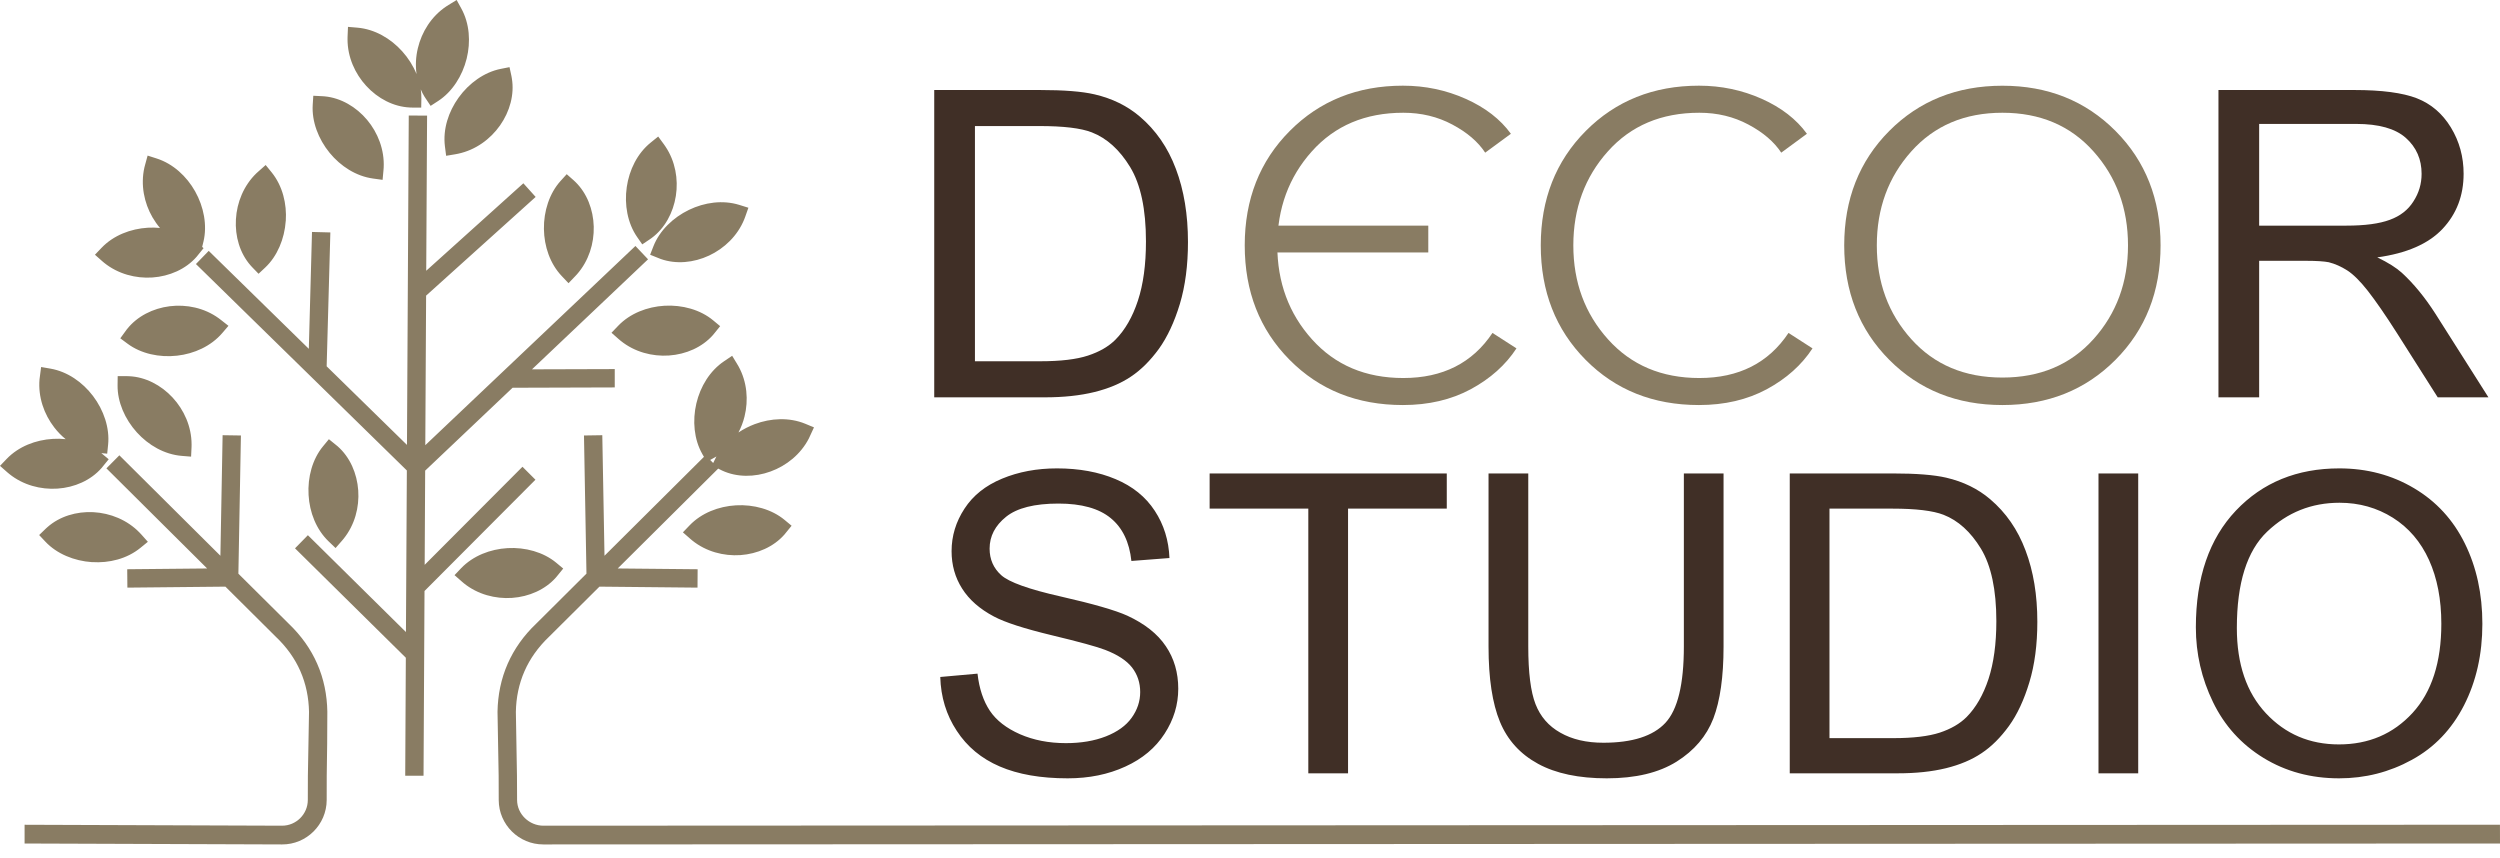 <?xml version="1.0" encoding="UTF-8"?> <svg xmlns="http://www.w3.org/2000/svg" width="169" height="58" viewBox="0 0 169 58" fill="none"> <path d="M63.562 45.764L66.08 45.538C66.195 46.555 66.476 47.39 66.914 48.048C67.351 48.699 68.031 49.228 68.95 49.633C69.867 50.033 70.904 50.236 72.054 50.236C73.075 50.236 73.978 50.085 74.76 49.779C75.541 49.471 76.122 49.052 76.501 48.52C76.884 47.985 77.077 47.406 77.077 46.784C77.077 46.15 76.892 45.599 76.526 45.122C76.157 44.651 75.549 44.254 74.702 43.929C74.159 43.719 72.96 43.389 71.097 42.942C69.236 42.493 67.935 42.074 67.192 41.677C66.226 41.167 65.51 40.536 65.037 39.784C64.561 39.035 64.327 38.191 64.327 37.26C64.327 36.232 64.618 35.273 65.199 34.386C65.777 33.496 66.622 32.821 67.739 32.358C68.851 31.895 70.089 31.663 71.452 31.663C72.949 31.663 74.272 31.906 75.417 32.391C76.562 32.873 77.445 33.584 78.062 34.529C78.678 35.466 79.008 36.535 79.055 37.723L76.482 37.921C76.347 36.643 75.879 35.675 75.084 35.025C74.289 34.369 73.108 34.041 71.553 34.041C69.933 34.041 68.752 34.339 68.012 34.934C67.271 35.529 66.897 36.246 66.897 37.086C66.897 37.814 67.161 38.412 67.684 38.883C68.204 39.352 69.547 39.837 71.724 40.327C73.901 40.823 75.395 41.253 76.204 41.619C77.379 42.162 78.252 42.849 78.81 43.684C79.372 44.513 79.65 45.472 79.65 46.558C79.65 47.638 79.344 48.647 78.725 49.6C78.109 50.553 77.228 51.295 76.072 51.821C74.919 52.35 73.623 52.615 72.175 52.615C70.348 52.615 68.818 52.347 67.582 51.813C66.344 51.281 65.378 50.479 64.676 49.402C63.969 48.332 63.6 47.117 63.562 45.764V45.764ZM88.442 52.276V34.383H81.771V32.005H97.802V34.383H91.128V52.276H88.442ZM113.829 32.005H116.512V43.711C116.512 45.75 116.281 47.368 115.824 48.567C115.364 49.76 114.533 50.738 113.336 51.488C112.136 52.237 110.568 52.615 108.617 52.615C106.726 52.615 105.177 52.289 103.974 51.634C102.769 50.978 101.91 50.035 101.396 48.793C100.884 47.553 100.625 45.858 100.625 43.711V32.005H103.311V43.706C103.311 45.466 103.476 46.77 103.801 47.599C104.126 48.434 104.681 49.082 105.477 49.528C106.269 49.983 107.241 50.209 108.386 50.209C110.345 50.209 111.746 49.76 112.58 48.867C113.413 47.971 113.829 46.255 113.829 43.706V32.005V32.005ZM120.987 52.276V32.005H127.96C129.534 32.005 130.734 32.099 131.565 32.291C132.724 32.561 133.714 33.046 134.535 33.746C135.602 34.653 136.4 35.802 136.926 37.21C137.46 38.616 137.724 40.225 137.724 42.033C137.724 43.571 137.545 44.935 137.185 46.122C136.827 47.313 136.367 48.299 135.806 49.076C135.239 49.856 134.628 50.468 133.959 50.912C133.293 51.361 132.487 51.7 131.546 51.931C130.599 52.163 129.515 52.276 128.29 52.276H120.984H120.987V52.276ZM123.673 49.898H127.988C129.322 49.898 130.368 49.774 131.128 49.526C131.884 49.275 132.487 48.925 132.941 48.473C133.571 47.836 134.067 46.977 134.422 45.902C134.774 44.824 134.953 43.524 134.953 41.989C134.953 39.867 134.603 38.233 133.913 37.092C133.219 35.951 132.374 35.185 131.381 34.799C130.665 34.521 129.51 34.383 127.916 34.383H123.673V49.898V49.898ZM148.44 42.408C148.44 39.048 149.346 36.417 151.148 34.515C152.953 32.614 155.282 31.663 158.138 31.663C160.009 31.663 161.691 32.112 163.193 33.005C164.693 33.895 165.838 35.141 166.625 36.742C167.412 38.337 167.808 40.148 167.808 42.173C167.808 44.226 167.393 46.064 166.565 47.685C165.733 49.308 164.561 50.534 163.042 51.364C161.52 52.201 159.883 52.615 158.124 52.615C156.214 52.615 154.514 52.154 153.011 51.234C151.511 50.314 150.372 49.057 149.599 47.462C148.828 45.871 148.44 44.188 148.44 42.41V42.408ZM151.211 42.454C151.211 44.896 151.866 46.814 153.176 48.217C154.486 49.619 156.129 50.322 158.108 50.322C160.125 50.322 161.779 49.614 163.086 48.197C164.385 46.781 165.034 44.772 165.034 42.168C165.034 40.52 164.756 39.081 164.201 37.855C163.645 36.629 162.83 35.675 161.76 35C160.686 34.325 159.484 33.986 158.152 33.986C156.256 33.986 154.627 34.636 153.259 35.94C151.894 37.241 151.211 39.412 151.211 42.454V42.454ZM141.858 52.276V32.005H144.543V52.276H141.858Z" fill="#402F26"></path> <path d="M63.154 26.86V6.085H70.301C71.914 6.085 73.144 6.181 73.994 6.379C75.183 6.655 76.196 7.154 77.038 7.868C78.133 8.796 78.951 9.976 79.49 11.417C80.035 12.858 80.307 14.509 80.307 16.361C80.307 17.937 80.123 19.334 79.757 20.552C79.388 21.77 78.915 22.781 78.342 23.581C77.762 24.377 77.134 25.005 76.449 25.46C75.767 25.92 74.941 26.267 73.975 26.504C73.006 26.741 71.895 26.86 70.637 26.86H63.152H63.154V26.86ZM65.906 24.421H70.329C71.696 24.421 72.767 24.294 73.546 24.038C74.325 23.782 74.941 23.426 75.406 22.96C76.053 22.307 76.559 21.428 76.922 20.326C77.286 19.224 77.467 17.887 77.467 16.317C77.467 14.139 77.109 12.467 76.4 11.296C75.689 10.127 74.825 9.345 73.807 8.948C73.072 8.661 71.889 8.521 70.257 8.521H65.906V24.421V24.421Z" fill="#402F26"></path> <path d="M120.904 22.506L122.525 23.55C121.793 24.672 120.764 25.592 119.44 26.309C118.116 27.022 116.586 27.381 114.847 27.381C111.757 27.381 109.203 26.361 107.183 24.319C105.166 22.28 104.156 19.701 104.156 16.587C104.156 13.473 105.168 10.896 107.197 8.854C109.225 6.815 111.776 5.792 114.847 5.792C116.355 5.792 117.77 6.09 119.093 6.68C120.414 7.27 121.435 8.058 122.148 9.044L120.412 10.32C119.927 9.584 119.19 8.951 118.193 8.421C117.2 7.89 116.094 7.622 114.875 7.622C112.307 7.622 110.246 8.493 108.691 10.235C107.136 11.973 106.357 14.093 106.357 16.587C106.357 19.083 107.139 21.202 108.705 22.941C110.268 24.683 112.326 25.554 114.877 25.554C117.541 25.554 119.55 24.537 120.904 22.506V22.506Z" fill="#897C63"></path> <path d="M143.01 8.854C145.041 10.896 146.054 13.473 146.054 16.587C146.054 19.703 145.041 22.28 143.01 24.322C140.982 26.361 138.434 27.381 135.363 27.381C132.292 27.381 129.741 26.361 127.712 24.322C125.684 22.28 124.669 19.703 124.669 16.587C124.669 13.473 125.684 10.896 127.712 8.854C129.741 6.815 132.292 5.795 135.363 5.795C138.434 5.795 140.982 6.815 143.01 8.854V8.854ZM141.519 22.927C143.074 21.197 143.853 19.083 143.853 16.587C143.853 14.093 143.074 11.973 141.519 10.235C139.964 8.493 137.911 7.622 135.363 7.622C132.812 7.622 130.759 8.493 129.204 10.235C127.649 11.973 126.873 14.093 126.873 16.587C126.873 19.083 127.649 21.197 129.204 22.927C130.759 24.658 132.812 25.523 135.363 25.523C137.911 25.523 139.964 24.658 141.519 22.927Z" fill="#897C63"></path> <path d="M149.968 26.86V6.085H159.162C161.011 6.085 162.417 6.272 163.378 6.644C164.338 7.019 165.106 7.675 165.681 8.617C166.256 9.562 166.54 10.607 166.54 11.748C166.54 13.222 166.064 14.465 165.112 15.476C164.159 16.485 162.693 17.124 160.703 17.399C161.432 17.747 161.983 18.097 162.36 18.436C163.16 19.169 163.92 20.095 164.63 21.202L168.218 26.86H164.79L162.046 22.536C161.248 21.282 160.587 20.332 160.07 19.668C159.55 19.006 159.085 18.546 158.675 18.281C158.267 18.02 157.849 17.835 157.423 17.727C157.114 17.667 156.608 17.631 155.898 17.631H152.719V26.86H149.968ZM152.719 15.253H158.611C159.866 15.253 160.843 15.123 161.548 14.861C162.252 14.605 162.789 14.189 163.149 13.613C163.518 13.043 163.7 12.425 163.7 11.753C163.7 10.769 163.348 9.959 162.638 9.325C161.928 8.691 160.807 8.377 159.277 8.377H152.719V15.253V15.253Z" fill="#402F26"></path> <path d="M100.892 22.506L102.513 23.55C101.781 24.672 100.752 25.592 99.428 26.309C98.104 27.022 96.574 27.381 94.835 27.381C91.744 27.381 89.191 26.361 87.171 24.319C85.153 22.28 84.144 19.701 84.144 16.587C84.144 13.473 85.156 10.896 87.187 8.854C89.213 6.815 91.764 5.792 94.835 5.792C96.343 5.792 97.757 6.09 99.078 6.68C100.402 7.27 101.423 8.058 102.136 9.044L100.399 10.32C99.915 9.584 99.177 8.951 98.181 8.421C97.188 7.89 96.082 7.622 94.865 7.622C92.295 7.622 90.234 8.493 88.679 10.235C87.124 11.973 86.345 14.093 86.345 16.587C86.345 19.083 87.127 21.202 88.692 22.941C90.256 24.683 92.314 25.554 94.865 25.554C97.529 25.554 99.538 24.537 100.892 22.506V22.506Z" fill="#897C63"></path> <path fill-rule="evenodd" clip-rule="evenodd" d="M96.552 15.253H85.052V17.066H96.552V15.253Z" fill="#897C63"></path> <path d="M19.316 14.939C19.233 16.143 18.746 17.32 17.923 18.091L17.478 18.507L17.051 18.066L16.947 17.953C16.215 17.124 15.879 15.972 15.948 14.826C16.011 13.688 16.473 12.541 17.337 11.709L17.475 11.585L17.959 11.155L18.369 11.659C19.101 12.569 19.398 13.776 19.319 14.939H19.316V14.939ZM36.736 55.817L168.997 55.751L169 57.021L36.73 57.084C35.076 57.087 33.72 55.745 33.714 54.086L33.709 52.441L33.632 48.115C33.651 46.982 33.871 45.888 34.325 44.857C34.752 43.89 35.385 42.975 36.26 42.146L39.645 38.778L39.477 29.439L40.715 29.42L40.864 37.569L47.587 30.883L47.474 30.688V30.685C46.915 29.704 46.8 28.439 47.075 27.268C47.344 26.13 47.986 25.063 48.957 24.413L49.494 24.052L49.83 24.606L49.926 24.768C50.504 25.818 50.606 27.05 50.33 28.155C50.237 28.533 50.099 28.896 49.92 29.235C50.259 29.009 50.63 28.819 51.016 28.673C52.108 28.262 53.349 28.202 54.428 28.643L55.025 28.891L54.755 29.475L54.676 29.646C54.125 30.712 53.162 31.484 52.092 31.872C51.013 32.267 49.816 32.275 48.814 31.809L48.55 31.677L41.758 38.428L47.16 38.481L47.152 39.724L40.523 39.657L37.113 43.047C36.367 43.758 35.825 44.535 35.462 45.359C35.076 46.235 34.889 47.164 34.873 48.123L34.947 52.441L34.955 54.081C34.958 55.04 35.778 55.817 36.736 55.817ZM8.069 30.779L14.899 37.569L15.048 29.42L16.286 29.439L16.115 38.781L19.503 42.146C20.375 42.978 21.011 43.89 21.438 44.86C21.892 45.888 22.109 46.982 22.128 48.115C22.128 49.55 22.112 50.994 22.087 52.441L22.084 54.086C22.076 55.745 20.722 57.093 19.066 57.084L1.67 57.021H1.662V55.754H1.665L19.063 55.817C20.018 55.82 20.805 55.04 20.808 54.081L20.813 52.441L20.89 48.123C20.871 47.164 20.686 46.235 20.301 45.359C19.938 44.535 19.396 43.758 18.647 43.047L15.238 39.657L8.611 39.724L8.6 38.481L14.002 38.428L7.194 31.66L8.069 30.779V30.779ZM48.211 31.299L48.401 30.913L48.432 30.856L48.313 30.924L48.008 31.093L48.211 31.299ZM43.068 16.019C42.424 15.09 42.196 13.839 42.369 12.646C42.537 11.489 43.079 10.37 43.99 9.637L44.493 9.229L44.876 9.75L44.983 9.904C45.652 10.899 45.864 12.114 45.688 13.241C45.512 14.377 44.942 15.432 44.053 16.088L43.924 16.179L43.417 16.52L43.068 16.019V16.019ZM44.172 16.647C44.582 15.597 45.492 14.71 46.577 14.186C47.631 13.677 48.861 13.506 49.973 13.85L50.592 14.043L50.377 14.652L50.311 14.826C49.86 15.939 48.965 16.793 47.934 17.276C46.893 17.763 45.702 17.876 44.664 17.507L44.518 17.449L43.949 17.22L44.172 16.647V16.647ZM31.546 3.965C31.254 5.137 30.569 6.209 29.625 6.823L29.11 7.157L28.772 6.65L28.686 6.517C28.593 6.366 28.513 6.206 28.444 6.043C28.472 6.247 28.488 6.454 28.485 6.658L28.474 7.272H27.866L27.709 7.267C26.603 7.217 25.544 6.661 24.765 5.815C23.994 4.98 23.491 3.852 23.493 2.651L23.496 2.466L23.524 1.816L24.17 1.871C25.332 1.973 26.408 2.599 27.189 3.469C27.599 3.924 27.932 4.45 28.158 5.007C28.078 4.434 28.108 3.839 28.246 3.263C28.508 2.155 29.162 1.108 30.161 0.438L30.316 0.339L30.869 0L31.182 0.57C31.747 1.59 31.826 2.833 31.546 3.965V3.965ZM13.19 12.935C13.779 13.982 14.018 15.233 13.754 16.333L13.666 16.691L13.762 16.774L13.281 17.369C12.552 18.199 11.451 18.678 10.306 18.758C9.172 18.835 7.981 18.521 7.045 17.769L6.902 17.648L6.418 17.22L6.866 16.752C7.672 15.909 8.834 15.462 10.001 15.393C10.27 15.38 10.546 15.382 10.815 15.41C10.625 15.187 10.457 14.947 10.309 14.693C9.739 13.707 9.497 12.494 9.761 11.323L9.808 11.144L9.979 10.518L10.592 10.714C11.704 11.072 12.618 11.918 13.19 12.935V12.935ZM6.288 26.769C7.015 27.728 7.422 28.935 7.309 30.056L7.246 30.668L6.85 30.632L6.877 30.654L7.348 31.046L6.863 31.641C6.134 32.473 5.036 32.953 3.889 33.03C2.755 33.107 1.563 32.793 0.63 32.041L0.487 31.922L0 31.492L0.449 31.024C1.258 30.18 2.416 29.734 3.583 29.668C3.869 29.651 4.155 29.657 4.439 29.687C4.155 29.459 3.9 29.194 3.674 28.902C2.975 28.001 2.568 26.835 2.672 25.639L2.779 24.81L3.415 24.92C4.563 25.121 5.581 25.837 6.288 26.769V26.769ZM34.309 37.053C35.508 36.984 36.733 37.321 37.603 38.042L38.073 38.434L37.688 38.908L37.589 39.029C36.86 39.858 35.762 40.338 34.614 40.418C33.48 40.495 32.289 40.181 31.356 39.429L31.213 39.307L30.726 38.88L31.174 38.409C31.983 37.569 33.142 37.122 34.309 37.053V37.053ZM49.747 34.16C50.947 34.091 52.172 34.427 53.041 35.149L53.512 35.54L53.027 36.136C52.298 36.965 51.2 37.444 50.053 37.525C48.919 37.602 47.727 37.288 46.794 36.535L46.651 36.414L46.164 35.987L46.615 35.516C47.422 34.675 48.58 34.229 49.747 34.16V34.16ZM44.917 20.668C46.117 20.599 47.344 20.935 48.211 21.657L48.682 22.048L48.3 22.522L48.198 22.644H48.2C47.468 23.476 46.37 23.953 45.225 24.032C44.092 24.11 42.9 23.796 41.965 23.043L41.821 22.922L41.337 22.495L41.786 22.026C42.592 21.183 43.753 20.737 44.917 20.668ZM36.769 15.479C36.752 14.275 37.14 13.065 37.897 12.23L38.31 11.775L38.767 12.178L38.882 12.285C39.678 13.051 40.107 14.17 40.137 15.319C40.165 16.46 39.799 17.639 39.006 18.54L38.88 18.675L38.431 19.144L37.985 18.673C37.179 17.829 36.785 16.65 36.769 15.479V15.479ZM31.001 6.6C31.705 5.619 32.74 4.878 33.846 4.657L34.443 4.539L34.573 5.139L34.6 5.294C34.785 6.385 34.463 7.54 33.802 8.479C33.147 9.411 32.151 10.138 30.979 10.389L30.797 10.425L30.159 10.532L30.076 9.887C29.933 8.73 30.318 7.548 31.001 6.6V6.6ZM22.285 10.334C21.52 9.4 21.069 8.212 21.14 7.085L21.179 6.473L21.787 6.503L21.947 6.514C23.048 6.619 24.08 7.225 24.817 8.105C25.546 8.975 25.995 10.127 25.937 11.326L25.923 11.511L25.863 12.158L25.224 12.07C24.069 11.913 23.026 11.238 22.285 10.334V10.334ZM20.86 33.462C20.788 32.258 21.121 31.032 21.842 30.164L22.233 29.69L22.709 30.076L22.83 30.175C23.659 30.905 24.137 32.005 24.217 33.154C24.297 34.289 23.983 35.483 23.229 36.419L23.111 36.56L22.684 37.048L22.216 36.599C21.374 35.791 20.926 34.631 20.86 33.462V33.462ZM6.217 38.001C5.014 37.921 3.839 37.439 3.066 36.615L2.647 36.169L3.088 35.742L3.203 35.637C4.029 34.904 5.174 34.562 6.318 34.623C7.455 34.686 8.603 35.144 9.436 36.006L9.563 36.141L9.995 36.626L9.491 37.037C8.586 37.775 7.381 38.076 6.217 37.998V38.001V38.001ZM9.252 29.23C8.443 28.337 7.934 27.171 7.948 26.041L7.956 25.427H8.567L8.721 25.432C9.827 25.477 10.889 26.033 11.668 26.874C12.442 27.709 12.948 28.836 12.951 30.037L12.948 30.222L12.918 30.869L12.276 30.817C11.112 30.718 10.036 30.095 9.252 29.23V29.23ZM11.966 24.044C10.771 24.179 9.53 23.909 8.625 23.236L8.132 22.87L8.583 22.25H8.586C9.271 21.379 10.342 20.841 11.478 20.701C12.607 20.563 13.815 20.811 14.786 21.514L14.935 21.627L15.444 22.026L15.023 22.517C14.261 23.404 13.127 23.914 11.968 24.044H11.966V24.044ZM36.21 13.313L28.805 19.984L28.75 30.095L42.955 16.628L43.808 17.529L35.962 24.967L41.557 24.95V26.19L34.65 26.212L28.741 31.815L28.708 38.183L35.319 31.553L36.196 32.429L28.697 39.952L28.631 52.441H27.393L27.434 44.463L19.943 37.067L20.813 36.18L27.442 42.727L27.503 31.804L13.245 17.849L14.109 16.959L20.876 23.581L21.091 15.68L22.332 15.713L22.082 24.763L27.511 30.076L27.632 7.81L28.871 7.815L28.813 18.303L35.379 12.39L36.21 13.313V13.313Z" fill="#897C63"></path> </svg> 